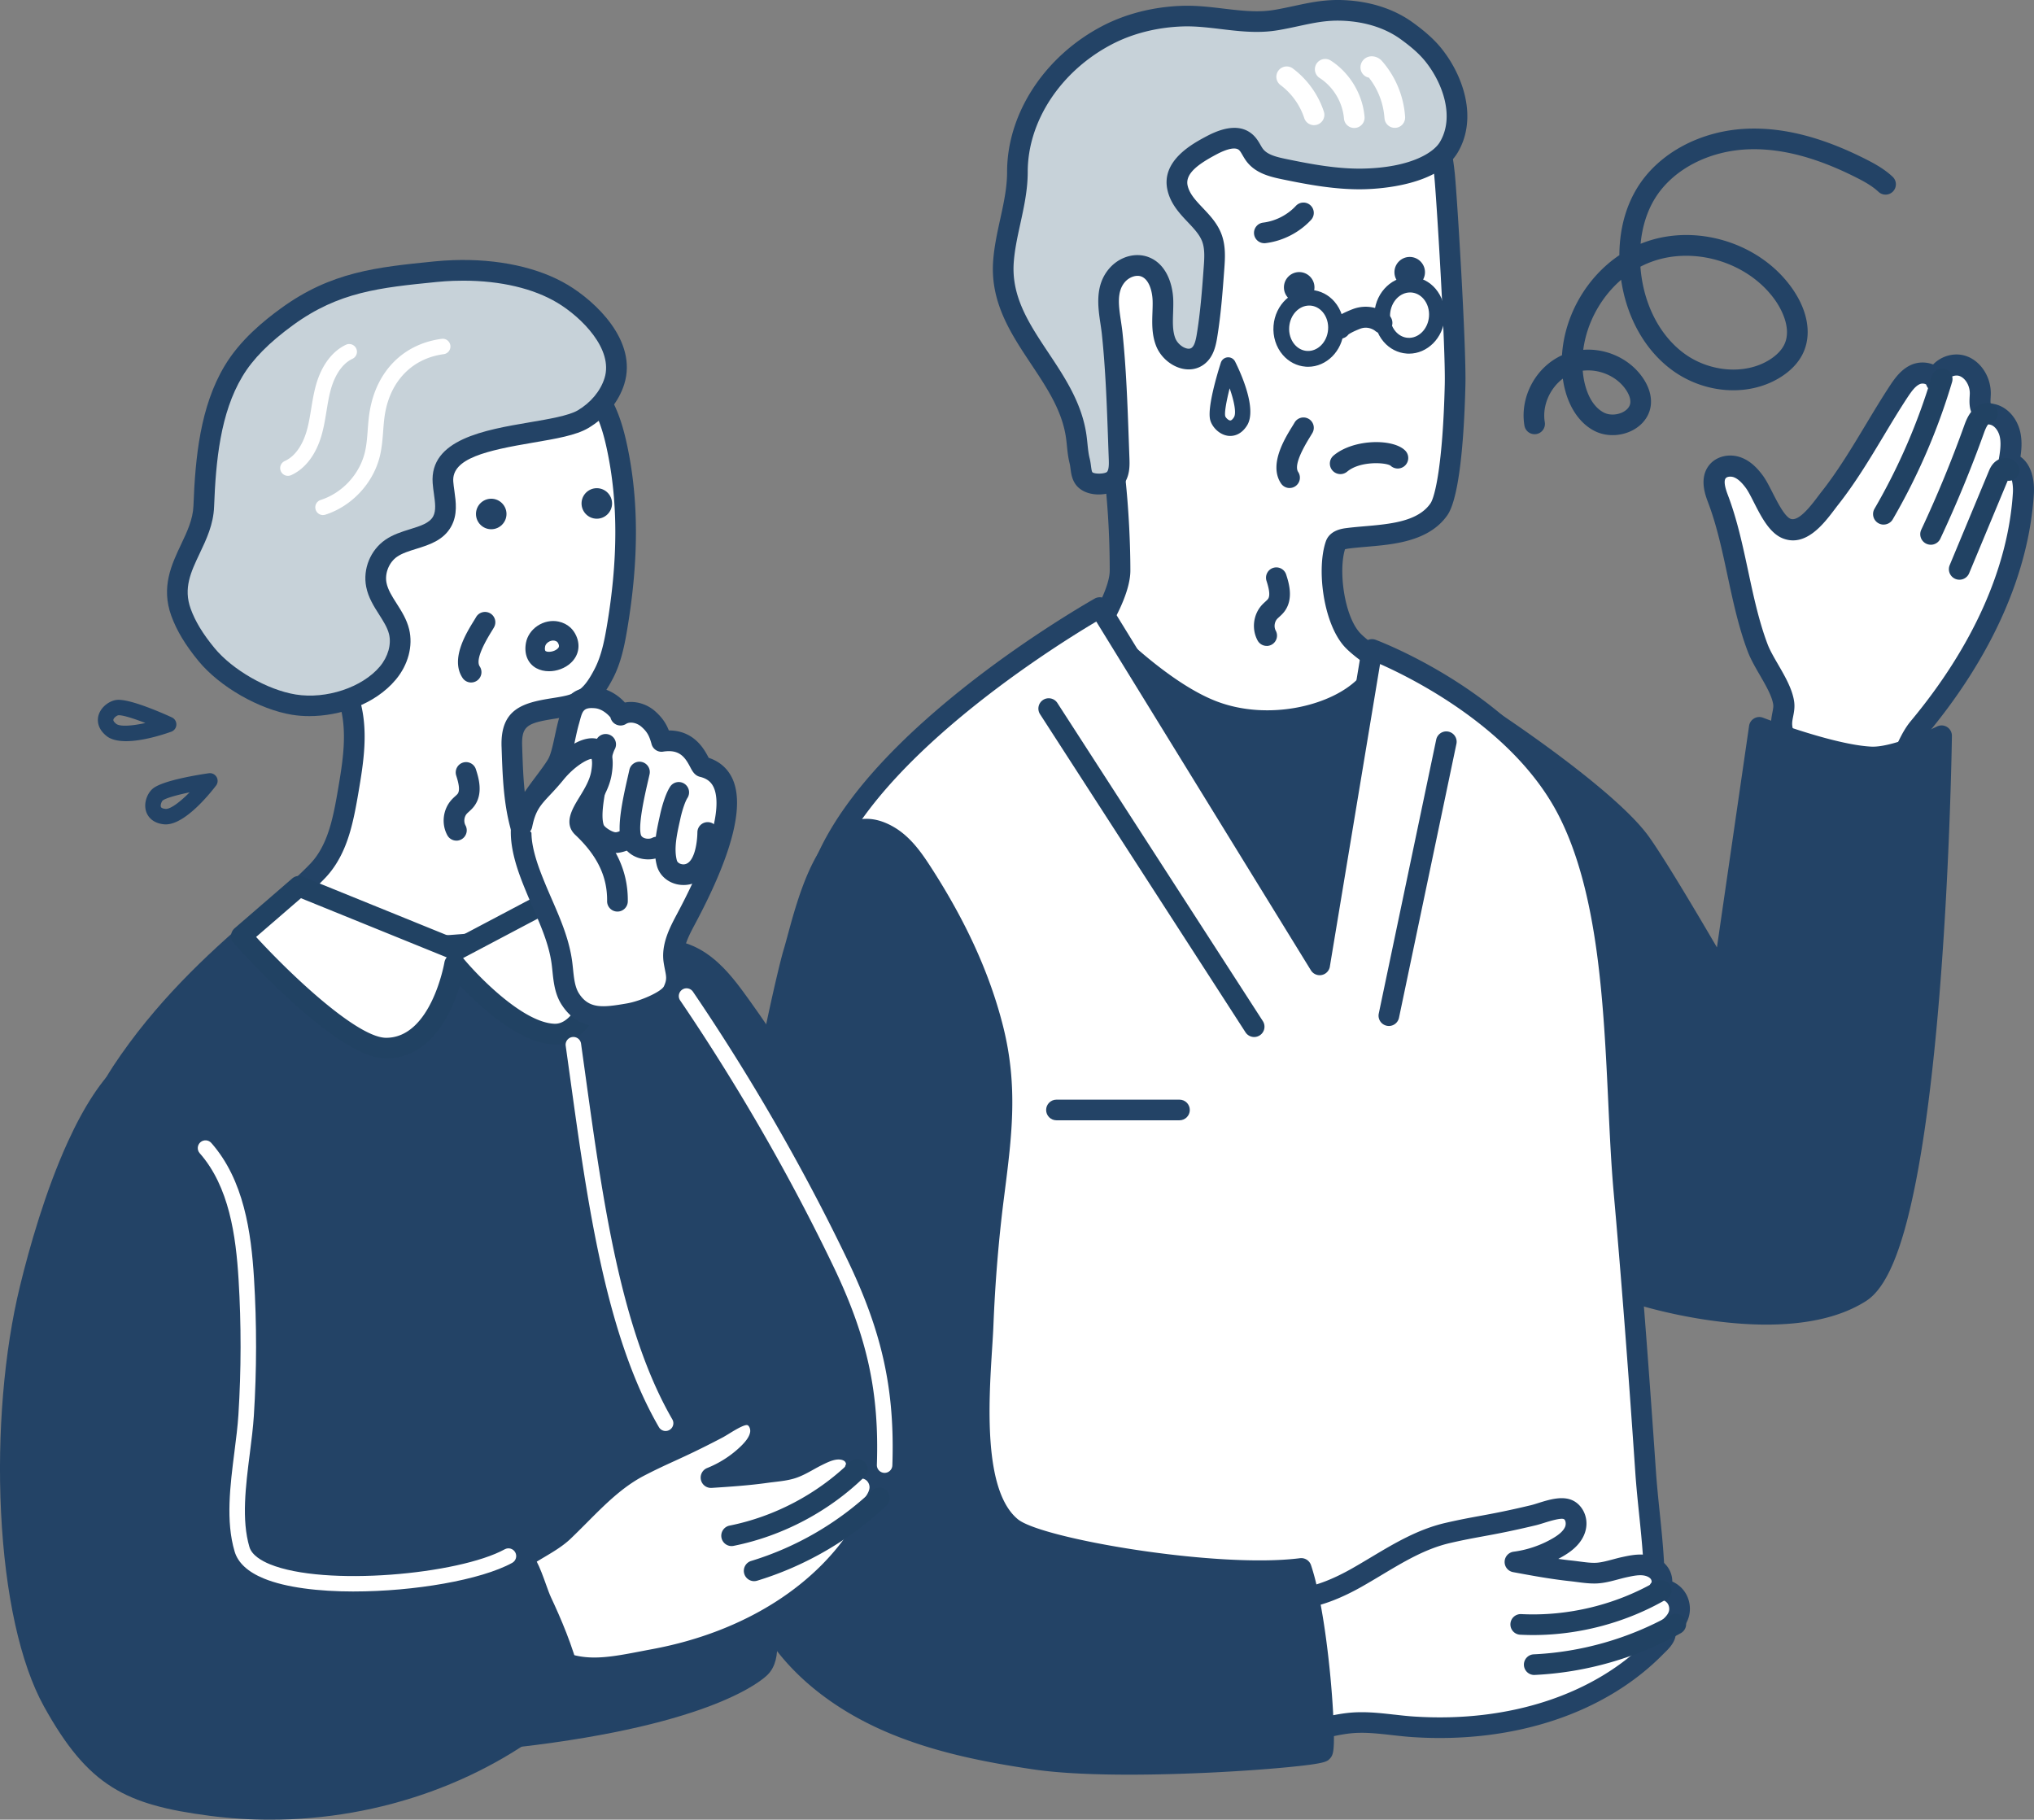 <svg id="design" xmlns="http://www.w3.org/2000/svg" viewBox="0 0 984.89 881.13"><rect x="0" y="0" width="984.89" height="881.13" fill="#808080" stroke="none"/><defs><style>.cls-1{fill:#fff}.cls-2{fill:#c7d2d9}.cls-3{fill:#234366}.cls-4{fill:#214263}</style></defs><path class="cls-1" d="M863.19 354.21c-1.64-5.84 1.17-9.32.46-13.93-1.3-8.41-9.44-18.31-12.54-26.47-8.68-22.86-10.55-49.4-19.24-72.26-1.64-4.31-3.15-9.58-.26-13.18 2.24-2.78 6.47-3.3 9.8-2.02 3.33 1.29 5.89 4.01 8.01 6.88 4.22 5.71 8.81 20.03 15.72 22.72 8.52 3.31 16.35-8.97 20.81-14.62 12.69-16.08 22.04-34.43 33.25-51.51 2.22-3.34 4.62-6.85 8.28-8.48 3.66-1.64 8.89-.42 10.07 3.41.46-5.71 7.46-9.39 12.87-7.5s8.62 7.94 8.43 13.66c-.1 3.02-.72 6.69 1.71 8.48 1.26.93 2.94.96 4.46 1.35 4.41 1.14 7.4 5.49 8.31 9.96.9 4.47.11 9.09-.68 13.58 5.97.86 7.44 8.76 7.06 14.78-2.66 42.01-23.67 81.04-50.61 113.38-7.84 9.42-9.74 26.34-20.63 30.8-11.54 4.73-28.32-3.2-35.74-11.84-4.05-4.71-7.88-11.18-9.56-17.19h.02z"/><path class="cls-3" d="M887.29 387.11c-7.18-2.7-14.06-7.33-18.4-12.38-4.87-5.66-8.83-12.82-10.61-19.14-1.26-4.48-.58-7.91-.04-10.66.3-1.54.54-2.76.37-3.87-.63-4.08-3.61-9.22-6.49-14.2-2.15-3.72-4.38-7.57-5.78-11.24-4.48-11.79-7.2-24.54-9.84-36.87-2.55-11.96-5.2-24.32-9.4-35.38-1.35-3.56-4.52-11.9.54-18.19 3.47-4.32 9.9-5.79 15.62-3.58 4.9 1.89 8.21 5.82 10.28 8.61 1.64 2.21 3.16 5.22 4.78 8.4 2.33 4.58 5.85 11.5 8.68 12.6 3.93 1.53 9.97-6.45 13.21-10.74.63-.83 1.21-1.61 1.75-2.29 7.95-10.07 14.74-21.37 21.32-32.31 3.74-6.22 7.6-12.64 11.68-18.87 2.25-3.39 5.33-8.03 10.45-10.32 3.28-1.47 7.3-1.52 10.63-.18.79-.84 1.71-1.61 2.73-2.27 4.04-2.63 9.03-3.3 13.34-1.8 7.14 2.49 12.12 10.34 11.85 18.65-.02.46-.04.94-.07 1.42-.04.81-.11 2.08-.03 2.79.25.05.54.11.77.15.57.1 1.13.21 1.68.35 5.91 1.53 10.64 6.98 12.03 13.9.8 3.97.53 7.85 0 11.47 4.55 3.17 7 9.76 6.47 18.21-2.43 38.33-20.33 78.56-51.78 116.32-2.61 3.13-4.55 7.47-6.61 12.07-3.67 8.21-7.47 16.69-16 20.19-2.9 1.19-6.17 1.78-9.65 1.78-4.25 0-8.83-.88-13.49-2.64v.02h.01zm57.07-204.33c-.47.31-1.59 1.16-1.69 2.38-.2 2.44-2.1 4.4-4.53 4.67a5.096 5.096 0 0 1-5.43-3.57c-.23-.36-1.84-.83-3.11-.26-2.24 1-4.02 3.5-6.1 6.63-3.96 6.03-7.77 12.37-11.45 18.5-6.74 11.21-13.7 22.8-22.05 33.37-.5.63-1.04 1.35-1.62 2.12-5.21 6.89-13.92 18.42-25.05 14.1-6.46-2.51-10.51-10.47-14.08-17.49-1.42-2.79-2.76-5.43-3.89-6.95-2.08-2.81-3.9-4.44-5.75-5.16-1.47-.57-3.34-.36-3.99.45-1.39 1.73.45 6.57 1.05 8.17 4.48 11.79 7.2 24.54 9.84 36.87 2.55 11.96 5.2 24.32 9.4 35.38 1.1 2.9 3.03 6.23 5.07 9.75 3.35 5.79 6.82 11.78 7.74 17.76.44 2.88-.03 5.28-.45 7.4-.43 2.2-.75 3.79-.15 5.93q.27.95 0 0c1.37 4.88 4.63 10.72 8.52 15.24 6.68 7.76 21.21 14.02 29.94 10.44 4.75-1.95 7.57-8.24 10.56-14.91 2.25-5.02 4.57-10.22 8.08-14.43 30.05-36.09 47.15-74.28 49.44-110.44.31-4.84-.93-9.15-2.69-9.4-1.37-.2-2.6-.94-3.41-2.06s-1.13-2.52-.89-3.88c.7-3.98 1.42-8.1.7-11.69-.61-3.01-2.49-5.49-4.58-6.03-.32-.08-.65-.14-.98-.2-1.43-.26-3.38-.62-5.23-1.98-4.31-3.17-4.02-8.43-3.84-11.56l.06-1.19c.13-3.84-2.08-7.65-5.02-8.68-.42-.15-.88-.22-1.35-.22-1.02 0-2.12.32-3.05.93h-.02z"/><path class="cls-4" d="M946.82 280.32a5.104 5.104 0 0 1-2.75-6.67l18.87-45.33c.55-1.33 1.48-3.55 3.64-5.11 1.71-1.23 3.97-1.7 6.02-1.27 1.92.41 3.51 1.53 4.48 3.17 1.43 2.43.62 5.56-1.81 6.99-.98.58-2.08.79-3.13.68l-18.65 44.79a5.102 5.102 0 0 1-6.67 2.75zm26.02-49.1zM934.92 263.78c1.92 0 3.76-1.09 4.62-2.94a595.704 595.704 0 0 0 21.15-51.26c1.51-4.22 2.44-4.43 2.45-4.43 2.77-.49 4.62-3.14 4.13-5.92a5.099 5.099 0 0 0-5.92-4.13c-6.74 1.2-9.21 8.09-10.27 11.03a584.037 584.037 0 0 1-20.78 50.37 5.1 5.1 0 0 0 4.62 7.27zM912.08 254.01c1.76 0 3.47-.91 4.42-2.54a306.218 306.218 0 0 0 28.72-66.48c.8-2.7-.73-5.54-3.44-6.35-2.7-.8-5.54.73-6.35 3.44a295.913 295.913 0 0 1-27.77 64.27 5.102 5.102 0 0 0 4.41 7.67h.01z"/><g><path class="cls-3" d="M719.18 344.73a4.986 4.986 0 0 1 5.66-.11c2.36 1.55 57.92 38.31 73.81 60.83 7.19 10.18 20.67 32.69 32.71 53.29l15.57-107.26a4.992 4.992 0 0 1 2.43-3.6c1.31-.77 2.91-.9 4.33-.35.34.13 34 13.09 52.4 14 8.93.46 26.01-6.89 31.84-9.75a5.002 5.002 0 0 1 7.21 4.55c0 .62-.86 62.51-6.12 126.42-3.1 37.64-7.09 68.64-11.88 92.14-6.39 31.37-13.87 48.86-23.53 55.06-13.49 8.64-31.12 11.45-48.31 11.45-30.67 0-59.95-8.92-61.84-9.51a4.977 4.977 0 0 1-3.35-3.51l-72.85-278.32c-.52-2 .24-4.12 1.92-5.33zM692.04 801.8c-15.61 3.61-34.91 7.03-58.68 9.77-7.57.87-16.14 1.35-25.36 1.47l-68.68-.5-17.41-506.19 138.62 11.78s53.89 106.99 61.63 130.21-.97 345.83-.97 345.83l-29.14 17.8v-10.16h-.01z"/><path class="cls-4" d="M539.28 817.55a5 5 0 0 1-4.96-4.83l-17.41-506.19c-.05-1.43.52-2.81 1.55-3.8a5 5 0 0 1 3.87-1.36l138.61 11.78c1.73.15 3.26 1.18 4.04 2.73 2.21 4.38 54.14 107.58 61.9 130.87 7.79 23.38.18 314.43-.71 347.54a5.02 5.02 0 0 1-2.39 4.13l-29.14 17.8a4.99 4.99 0 0 1-5.05.09 4.982 4.982 0 0 1-2.55-4.36v-3.92c-15.86 3.41-33.69 6.26-53.11 8.5-7.62.88-16.33 1.38-25.97 1.5l-68.68-.5v.02zm155.87-19.65c1.19.95 1.89 2.39 1.89 3.91v1.24l19.21-11.74c3.46-129.37 6.58-325.09 1.15-341.4-6.89-20.66-51.96-110.82-60.09-127.04L527.1 311.8l17.05 495.77 63.79.46c9.2-.11 17.56-.59 24.85-1.43 21.59-2.49 41.14-5.74 58.13-9.67a4.992 4.992 0 0 1 4.24.96z"/><path class="cls-1" d="M669.56 258.97c-6.01.72-12.01 1.01-17.12 1.69-2.28.31-4.99.94-5.74 3.12-4.13 12.05-.87 35.78 7.78 45.69 4.34 4.97 16.02 12.32 16.02 12.32l-8.35 9.25c-16.71 18.52-52.58 22.12-75.75 12.87-26.08-10.41-54.55-40.61-54.55-40.61s10.48-16.3 10.48-27.03c0-25.06-3.11-67.32-10.2-80.19-11.53-20.94-11.67-75.63-6.72-100.06 7.4-36.5 23.61-52.74 57.4-60.11 17.15-3.74 34.94-6.34 52.43-6.5 5.28-.05 10.58-.1 15.82.59a57.146 57.146 0 0 1 26.36 10.6c15.84 11.66 20.12 25.89 22.01 43.86 1.09 10.38 5.56 83.57 5.12 101.89-.92 38.28-4.64 55.63-7.79 60.21-5.87 8.53-16.56 11.15-27.21 12.42z"/><path class="cls-3" d="M584.56 348.56c-26.8-10.7-55.14-40.56-56.34-41.82a4.992 4.992 0 0 1-.57-6.13c2.69-4.2 9.69-16.75 9.69-24.33 0-37.3-4.97-69.41-9.58-77.78-12.79-23.23-11.96-80.2-7.24-103.47 7.73-38.13 24.9-56.08 61.24-64.01 19.73-4.3 37.21-6.47 53.45-6.62 5.37-.05 10.92-.1 16.51.63a62.058 62.058 0 0 1 28.68 11.53c17.13 12.61 21.99 28.05 24.02 47.36 1.07 10.19 5.61 83.53 5.15 102.53-.81 33.62-3.89 55.97-8.67 62.93-7.23 10.5-20.22 13.29-30.74 14.55-2.94.35-5.84.6-8.64.84-3 .26-5.84.5-8.4.84-1 .13-1.56.28-1.87.39-3.17 10.36-.4 31.7 7.01 40.18 3.16 3.62 11.84 9.44 14.92 11.38a4.99 4.99 0 0 1 2.29 3.55 4.99 4.99 0 0 1-1.24 4.03l-8.35 9.25c-11.99 13.29-32.37 19.38-51.85 19.38-10.58 0-20.9-1.8-29.47-5.22zm66.16-35.78c-10.09-11.56-13.24-37.48-8.74-50.6 1.86-5.38 7.84-6.19 9.81-6.45 2.8-.37 5.75-.63 8.88-.9 2.72-.23 5.53-.47 8.31-.81 8.95-1.07 18.76-3.13 23.68-10.29 2.13-3.09 5.98-18.69 6.91-57.5.44-18.12-4.06-91.36-5.1-101.25-1.8-17.15-5.77-29.89-20-40.35a52.12 52.12 0 0 0-24.05-9.67c-4.9-.64-10.1-.59-15.12-.55-15.54.14-32.36 2.23-51.41 6.39-32.17 7.02-46.69 22.25-53.57 56.22-5 24.65-4.21 77.76 6.2 96.66 7.88 14.31 10.82 58.26 10.82 82.6 0 9.05-5.89 20.55-9.2 26.3 7.53 7.5 29.82 28.59 50.12 36.7 25.88 10.33 57.75 2.19 70.18-11.57l4.46-4.94c-3.97-2.74-9.3-6.7-12.19-10zm.2-46.6z"/><path class="cls-2" d="M541.93 224.41c-.03 2.7-.41 5.41-2.14 7.4-2.58 2.96-10.06 3.29-13.39 1.2s-2.68-6.08-3.64-9.89-1.08-7.78-1.63-11.67c-4.43-31.75-37.69-51.22-35.26-84.71 1.07-14.68 6.76-28.68 6.75-43.49-.01-27.76 18.69-53.17 43.17-66.06 11.15-5.88 23.95-8.96 36.95-9.36 14.13-.44 28.38 3.89 42.39 2.29 1.08-.12 2.16-.28 3.27-.47 11.29-1.95 20.03-5.04 31.64-4.59 11.09.42 22.21 3.42 31.17 9.95 4.77 3.47 9.38 7.24 13.03 11.82 9.43 11.88 15.76 30.27 7.29 44.5-7.03 11.81-28.52 15.03-41.07 15.33-13.01.31-25.92-2.09-38.67-4.73-5.25-1.09-10.93-2.49-14.19-6.74-1.54-2.01-2.42-4.53-4.3-6.23-4.45-4.01-11.45-1.35-16.74 1.46-7.78 4.14-18.69 10.53-16.37 20.59 2.28 9.87 12.83 14.76 16.46 23.84 1.89 4.74 1.55 10.03 1.17 15.12-.81 10.97-1.62 21.96-3.42 32.82-.58 3.51-1.44 7.31-4.23 9.53-5.23 4.15-13.43-.55-15.79-6.8s-1.11-13.2-1.28-19.87c-.17-6.68-2.69-14.32-9-16.52-4.65-1.62-10.05.5-13.25 4.24-6.75 7.89-3.3 18.85-2.32 28.15 2.11 20.16 2.59 40.34 3.34 60.6.03.76.05 1.54.04 2.32l.02-.03z"/><path class="cls-3" d="M523.74 237.25c-4.39-2.76-4.99-7.28-5.38-10.28-.13-.94-.24-1.84-.44-2.62-.73-2.89-1.02-5.72-1.3-8.47-.13-1.3-.26-2.53-.43-3.74-1.84-13.19-9.15-24.17-16.88-35.8-9.77-14.69-19.87-29.87-18.41-49.97.5-6.94 1.97-13.66 3.4-20.17 1.72-7.88 3.35-15.33 3.35-22.96-.01-28.14 17.98-55.81 45.83-70.49 11.5-6.06 25.03-9.5 39.13-9.94 6.68-.21 13.31.58 19.72 1.34 7.76.92 15.09 1.8 22.26.98.99-.11 2-.26 2.98-.43 3.16-.55 6.17-1.2 9.08-1.82 7.57-1.63 14.71-3.17 23.59-2.84 13.08.5 24.81 4.27 33.93 10.9 4.27 3.1 9.71 7.36 14 12.76 5.55 6.99 9.57 15.3 11.33 23.42 2.14 9.88.87 19.13-3.66 26.74-9.36 15.72-37 17.57-45.25 17.77-13.61.32-27.13-2.21-39.8-4.83-6.35-1.31-12.91-3.06-17.15-8.59-.8-1.05-1.42-2.12-1.97-3.06-.59-1.02-1.15-1.99-1.71-2.49-1.67-1.51-5.6-.74-11.04 2.16-8.01 4.27-15.23 9.04-13.85 15.05.93 4.04 3.92 7.2 7.38 10.85 3.36 3.55 6.84 7.23 8.85 12.25 2.36 5.9 1.89 12.25 1.52 17.34-.8 10.9-1.64 22.18-3.47 33.27-.77 4.68-2.04 9.44-6.06 12.63-3.2 2.54-7.28 3.29-11.5 2.13-5.35-1.48-10.09-5.83-12.07-11.08-2.05-5.42-1.86-10.85-1.68-16.1.06-1.89.13-3.67.08-5.41-.12-4.64-1.67-10.54-5.64-11.92-2.39-.83-5.75.36-7.81 2.77-4.01 4.69-2.98 11.56-1.9 18.83.27 1.82.55 3.71.75 5.55 1.82 17.37 2.44 34.99 3.05 52.03.11 2.97.21 5.93.32 8.9.03.84.06 1.7.05 2.56-.03 2.94-.41 7.23-3.37 10.64-2.28 2.62-6.9 4.32-11.58 4.32-2.91 0-5.84-.66-8.24-2.17h-.01zm32.01-112.89c8.79 3.05 12.15 12.91 12.36 21.11.05 2.04-.02 4.06-.08 6.01-.15 4.46-.3 8.68 1.04 12.23.85 2.25 3.11 4.34 5.38 4.97 1.65.46 2.38-.13 2.62-.32 1.36-1.08 1.96-3.73 2.41-6.42 1.76-10.65 2.58-21.69 3.36-32.37.33-4.49.67-9.13-.83-12.89-1.3-3.25-3.99-6.09-6.83-9.09-3.9-4.12-8.32-8.78-9.86-15.48-3.3-14.31 12.25-22.59 18.89-26.12 9.71-5.17 17.26-5.43 22.43-.77 1.73 1.56 2.81 3.42 3.67 4.91.43.75.84 1.46 1.25 1.99 2.15 2.81 6.54 3.91 11.24 4.88 12.11 2.51 24.98 4.92 37.54 4.63 21.87-.52 33.54-7.27 36.89-12.89 7.08-11.9 1.63-28.07-6.91-38.83-3.52-4.43-8.06-7.99-12.05-10.89-7.51-5.46-17.33-8.57-28.42-8.99-7.62-.29-13.87 1.06-21.1 2.62-3.01.65-6.12 1.32-9.49 1.9-1.17.2-2.37.37-3.55.51-8.33.95-16.59-.03-24.57-.99-6.32-.75-12.29-1.46-18.22-1.28-12.59.39-24.61 3.43-34.78 8.79-24.61 12.97-40.51 37.16-40.5 61.64 0 8.71-1.82 17.04-3.58 25.1-1.41 6.45-2.74 12.54-3.19 18.76-1.21 16.68 7.52 29.81 16.76 43.7 8.02 12.05 16.3 24.51 18.46 39.96.19 1.39.34 2.77.47 4.1.26 2.5.5 4.85 1.05 7.04.34 1.34.51 2.62.66 3.75.23 1.73.41 2.89.79 3.13 1.4.88 5.9.69 6.95-.25.6-.68.89-2.05.91-4.17 0-.7-.01-1.4-.04-2.09-.11-2.98-.22-5.95-.32-8.92-.6-16.87-1.21-34.31-3-51.34-.17-1.62-.42-3.32-.69-5.12-1.24-8.31-2.78-18.64 4.19-26.8 3.59-4.2 8.68-6.55 13.69-6.55 1.7 0 3.39.27 5 .83zM645.13 227.75a5.092 5.092 0 0 1 .62-7.18c9.61-8.09 28.88-8.32 34.69-2.37a5.1 5.1 0 0 1-.08 7.21 5.09 5.09 0 0 1-7.08.04c-2.51-1.6-14.79-2.27-20.96 2.92-.96.8-2.12 1.2-3.28 1.2-1.45 0-2.89-.62-3.9-1.81zm28.02-2.45z"/><path class="cls-1" d="M532.52 294.18s-125.87 70.4-138.59 141.97c-14.51 81.62-3.35 172.19 2.21 254.21 2.04 30.07-4.56 98.44 19.01 120.45 32.77 30.6 124.25 20.2 164.83 18.76 60.83-2.16 121.52-8.24 181.56-18.19 30.21-5.01 37.87-8.35 39.33-36.51 1.05-20.24-2.66-41.92-4.05-62.15-3.1-45.39-6.48-90.77-10.52-136.1-4.91-55.15-1.18-133.76-27.31-184.4-27.04-52.39-94.65-77.75-94.65-77.75L638.99 467.2 532.51 294.18z"/><path class="cls-3" d="M411.74 814.47c-19.87-18.55-20-65.09-20.09-99.07-.03-9.72-.05-18.12-.49-24.69-.92-13.5-2.01-27.55-3.07-41.14-5.56-71.53-11.31-145.49.92-214.27 5.5-30.91 31.02-64.84 75.86-100.85 33-26.5 64.9-44.43 65.21-44.61a5.002 5.002 0 0 1 6.7 1.74l99.48 161.64 23.16-139.55a5.02 5.02 0 0 1 2.43-3.51c1.3-.75 2.86-.88 4.26-.35 2.83 1.06 69.73 26.64 97.34 80.13 20.41 39.55 23.01 94.91 25.3 143.75.71 15.15 1.38 29.47 2.54 42.5 3.59 40.33 6.94 83.61 10.53 136.2.44 6.41 1.1 12.85 1.8 19.67 1.47 14.23 2.98 28.95 2.25 43.08-1.64 31.62-11.98 35.96-43.51 41.19-60.06 9.95-121.36 16.1-182.2 18.26-5.59.2-12.34.58-19.48.98-15.57.88-33.74 1.9-52.19 1.9-37.79 0-76.74-4.3-96.75-22.98v-.02zm232.2-346.44c-.34 2.06-1.92 3.69-3.97 4.09s-4.13-.51-5.22-2.29L530.83 300.97c-21.66 12.85-121.08 74.85-131.97 136.07-12.01 67.53-6.31 140.85-.79 211.75 1.06 13.62 2.15 27.69 3.07 41.24.47 6.9.49 15.44.52 25.34.09 32.16.21 76.19 16.91 91.79 26.65 24.89 98.58 20.83 141.55 18.41 7.2-.41 13.99-.79 19.69-.99a1419.9 1419.9 0 0 0 180.92-18.13c29.54-4.9 33.87-7.22 35.15-31.84.69-13.36-.78-27.68-2.21-41.53-.68-6.6-1.38-13.43-1.83-20.02-3.58-52.52-6.92-95.73-10.51-135.99-1.18-13.24-1.86-27.66-2.57-42.92-2.25-47.82-4.79-102.02-24.2-139.63-21.34-41.34-69.77-65.65-86.31-72.98l-24.32 146.5h.01zM675.21 131.81c0-4.07 3.32-7.39 7.39-7.39s7.39 3.32 7.39 7.39-3.32 7.39-7.39 7.39-7.39-3.31-7.39-7.39zM621.7 139.14c0-4.07 3.32-7.39 7.39-7.39s7.39 3.32 7.39 7.39-3.32 7.39-7.39 7.39-7.39-3.32-7.39-7.39z"/><path class="cls-4" d="M637.31 793.74a2.39 2.39 0 1 0 4.78 0 2.39 2.39 0 0 0-4.78 0z"/><path class="cls-4" d="M632.31 793.74c0-4.07 3.31-7.39 7.39-7.39s7.39 3.32 7.39 7.39-3.32 7.39-7.39 7.39-7.39-3.32-7.39-7.39zm4.78 0c0 1.44 1.17 2.61 2.61 2.61s2.61-1.17 2.61-2.61-1.17-2.61-2.61-2.61-2.61 1.17-2.61 2.61z"/><ellipse class="cls-1" cx="633.71" cy="158.99" rx="14.82" ry="13.24" transform="rotate(-84.5 633.712 158.995)"/><path class="cls-3" d="M632.24 177.55c-4.27-.31-8.22-2.34-11.12-5.71-3.24-3.77-4.87-8.91-4.46-14.12.79-10.23 9.07-17.99 18.43-17.31 4.27.31 8.22 2.34 11.12 5.71 3.24 3.77 4.87 8.91 4.46 14.12-.76 9.81-8.39 17.36-17.28 17.36-.38 0-.76 0-1.15-.04zm-7.99-19.26c-.25 3.2.72 6.32 2.65 8.56 1.57 1.82 3.66 2.92 5.9 3.08 5.21.37 9.81-4.25 10.28-10.31.25-3.2-.72-6.32-2.65-8.56-1.57-1.82-3.66-2.92-5.9-3.08-.2 0-.4-.02-.6-.02-4.95 0-9.23 4.5-9.68 10.33z"/><ellipse class="cls-1" cx="682.57" cy="152.65" rx="14.82" ry="13.24" transform="rotate(-84.5 682.576 152.647)"/><path class="cls-3" d="M681.1 171.2c-4.27-.31-8.22-2.34-11.12-5.71-3.24-3.77-4.87-8.91-4.46-14.12.79-10.23 9.05-18 18.43-17.31 4.27.31 8.22 2.34 11.12 5.71 3.24 3.77 4.87 8.91 4.46 14.12-.76 9.81-8.39 17.36-17.28 17.36-.38 0-.76 0-1.15-.04zm-7.99-19.26c-.25 3.2.72 6.32 2.65 8.56 1.57 1.82 3.66 2.92 5.9 3.08 5.19.38 9.81-4.24 10.28-10.31.25-3.2-.72-6.32-2.65-8.56-1.57-1.82-3.66-2.92-5.9-3.08-.2 0-.4-.02-.6-.02-4.95 0-9.23 4.5-9.68 10.33z"/><path class="cls-3" d="M647.1 163.71a5.077 5.077 0 0 1-3.02-6.52c.67-1.84 2.46-4.15 10.64-7.39 7.93-3.14 14.88.23 17.75 2.71 2.12 1.84 2.35 5.05.51 7.16a5.07 5.07 0 0 1-7.16.51c-.03-.03-3.17-2.6-7.35-.94-3.7 1.47-5.13 2.42-5.54 2.73a5.082 5.082 0 0 1-5.82 1.73h-.01zm6.51-2.98zm0 0zm0 0zm0 0zM624.43 236.3c.95 0 1.92-.27 2.77-.84a4.997 4.997 0 0 0 1.39-6.93c-1.64-2.46.28-8.15 5.71-16.93.51-.83.93-1.51 1.22-2.02a4.99 4.99 0 0 0-1.92-6.8 4.99 4.99 0 0 0-6.8 1.92c-.23.41-.58.97-.99 1.64-3.75 6.07-11.56 18.69-5.53 27.74a4.981 4.981 0 0 0 4.16 2.23h-.01z"/><path class="cls-1" d="M670.38 57.24a35.61 35.61 0 0 0-7.53-19.64 5.012 5.012 0 0 1-4.07-4.54 5.352 5.352 0 0 1 3.25-5.36c2.63-1.11 5.54.05 7.06 1.76 6.63 7.51 10.63 17.14 11.28 27.13a4.995 4.995 0 0 1-4.67 5.31h-.33c-2.61 0-4.81-2.03-4.98-4.68h-.01v.02zm-1.63-24.92zM655.74 61.97c.14 0 .28 0 .42-.02 2.75-.23 4.8-2.64 4.57-5.39-.9-10.88-7.16-21.31-16.34-27.22a4.996 4.996 0 0 0-6.91 1.5 5.005 5.005 0 0 0 1.5 6.91c6.62 4.26 11.14 11.78 11.78 19.63.21 2.61 2.4 4.59 4.98 4.59zM636.28 60.6a5.004 5.004 0 0 0 4.75-6.56c-2.71-8.26-8.04-15.67-15.01-20.87a4.999 4.999 0 0 0-7 1.02 4.999 4.999 0 0 0 1.02 7c5.33 3.98 9.41 9.65 11.49 15.98a4.996 4.996 0 0 0 4.75 3.44z"/><path class="cls-3" d="M613.35 312.78c.81 0 1.63-.2 2.4-.62a5.002 5.002 0 0 0 1.98-6.79c-.94-1.71-.65-4.18.65-5.63.27-.31.66-.66 1.07-1.03.78-.71 1.67-1.52 2.49-2.61 4.62-6.13 2.07-14.07.84-17.89a5.005 5.005 0 0 0-6.29-3.23 5.005 5.005 0 0 0-3.23 6.29c1.02 3.17 2.02 7.04.7 8.8-.26.34-.74.78-1.24 1.24-.54.5-1.16 1.06-1.77 1.73-4.16 4.62-4.97 11.66-1.99 17.12.91 1.66 2.62 2.6 4.39 2.6v.02z"/><path class="cls-1" d="M598.69 793.86c1.35-9.24 4.98-17.65 12.17-20.88 3.79-1.7 13.38 1.36 18.22.98 9.25-.71 19.56-5.35 27.52-9.83 14.34-8.07 28.06-18.05 44.42-21.84 14.87-3.44 20.02-3.47 41.35-8.56 4.76-1.14 13.01-4.87 17.29-2.53 3.45 1.88 4.28 6.66 2.71 10.21-1.57 3.54-4.9 6.03-8.31 7.99a55.96 55.96 0 0 1-20.52 6.93c9.01 1.68 18.03 3.34 27.15 4.32 3.89.42 8.27 1.24 12.15 1.1 4.49-.17 9.42-1.98 13.82-2.91 2.88-.61 5.81-1.23 8.75-1.04 2.94.2 5.95 1.31 7.79 3.61 1.84 2.3 2.17 5.91.25 8.14 3.05-.13 6.12 1.33 7.95 3.77s2.37 5.8 1.39 8.68c-1.13 3.34-3.99 5.75-6.76 7.94 1.48 2.41-2.52 5.76-4.01 7.29-29.46 30.18-74.85 41.69-117.43 38.96-10.57-.68-21.19-3-31.81-1.75-21.23 2.49-41.6 15.96-52.04-13.29-2.29-6.42-3.5-17.34-2.05-27.29z"/><path class="cls-3" d="M596.03 822.82c-2.81-7.87-3.73-19.8-2.29-29.69 1.83-12.57 7.04-21.12 15.07-24.72 3.57-1.6 8.33-.88 13.37-.11 2.39.36 5.09.77 6.51.67 8.71-.67 18.65-5.38 25.46-9.2 3.2-1.8 6.45-3.75 9.6-5.63 11.18-6.69 22.73-13.62 36.15-16.72 6.63-1.53 11.35-2.4 16.35-3.32 6.45-1.18 13.11-2.4 24.97-5.23.96-.23 2.21-.62 3.54-1.04 5.42-1.7 12.17-3.82 17.3-1.02 4.85 2.64 8 9.58 4.89 16.62-2.3 5.21-7.03 8.37-10.39 10.3-.66.38-1.34.75-2.02 1.11 2.22.31 4.45.6 6.69.83 1.11.12 2.26.27 3.42.42 2.76.36 5.62.75 8.01.65 2.48-.09 5.45-.89 8.32-1.65 1.52-.41 3.1-.83 4.65-1.16 3.03-.65 6.47-1.38 10.12-1.14 4.68.31 8.82 2.31 11.36 5.48 1.76 2.2 2.65 4.9 2.64 7.54 2.22 1 4.19 2.53 5.66 4.49 2.81 3.75 3.63 8.84 2.13 13.28-1.21 3.58-3.59 6.2-6.2 8.46-.5 3.57-3.58 6.57-5.17 8.11-.21.2-.4.39-.56.55-28.16 28.85-72.38 43.6-121.32 40.46-3.44-.22-6.89-.61-10.22-.98-7.19-.81-13.98-1.58-20.69-.79-4.32.51-8.75 1.53-13.04 2.52-5.83 1.35-11.94 2.76-17.83 2.76-10.49 0-20.27-4.5-26.47-21.87v.02h-.01zm79.14 7.43c3.36.38 6.54.74 9.74.94 46.03 2.95 87.41-10.7 113.53-37.46.21-.21.46-.46.74-.73.47-.45 1.42-1.38 1.95-2.07a5.01 5.01 0 0 1 1.8-4.92c2.32-1.83 4.45-3.64 5.12-5.61.45-1.32.18-2.97-.65-4.08-.84-1.12-2.33-1.82-3.74-1.77-1.99.08-3.84-1.02-4.71-2.81s-.6-3.92.7-5.44c.16-.19.15-1.13-.36-1.77-.78-.97-2.35-1.62-4.21-1.75-2.26-.15-4.74.38-7.37.94-1.3.28-2.69.65-4.16 1.04-3.4.91-6.92 1.84-10.51 1.98-3.23.12-6.52-.31-9.69-.73-1.08-.14-2.15-.28-3.18-.39-9.46-1.01-19.06-2.8-27.53-4.37a4.99 4.99 0 0 1-4.08-5.05c.06-2.46 1.91-4.5 4.34-4.83 6.54-.86 13-3.04 18.68-6.31 3.4-1.95 5.38-3.75 6.23-5.67.61-1.37.33-3.32-.54-3.79-1.43-.76-7.31 1.09-9.52 1.78-1.5.47-2.91.91-4.21 1.22-12.11 2.89-19.22 4.19-25.49 5.34-4.88.9-9.49 1.74-15.9 3.22-11.88 2.75-22.27 8.97-33.27 15.56-3.2 1.92-6.52 3.9-9.83 5.77-7.68 4.32-19.05 9.65-29.59 10.46-2.56.2-5.58-.26-8.78-.75-2.48-.38-6.63-1.01-7.77-.65-6.32 2.83-8.52 11.89-9.27 17.03-1.41 9.67-.05 19.68 1.81 24.89 6.69 18.73 16.45 16.46 32.63 12.72 4.55-1.05 9.25-2.14 14.12-2.71 2.4-.28 4.78-.4 7.14-.4 5.38 0 10.67.6 15.83 1.18z"/><path class="cls-4" d="M742.31 791.72c22.47 0 45.18-6.05 64.58-17.3a5.001 5.001 0 0 0 1.82-6.83 5.001 5.001 0 0 0-6.83-1.82c-19.54 11.33-42.72 16.94-65.27 15.81-2.76-.13-5.11 1.98-5.24 4.74a4.985 4.985 0 0 0 4.74 5.24c2.07.1 4.14.16 6.22.16h-.02zM742.85 811.04h.24c24.72-1.17 49.2-8.17 70.8-20.25a4.993 4.993 0 0 0 1.92-6.8c-1.35-2.41-4.4-3.27-6.8-1.92-20.25 11.33-43.21 17.9-66.39 18.99a4.999 4.999 0 0 0 .23 9.99z"/><path class="cls-3" d="M379.45 459.88c.56-1.86 1.18-4.17 1.91-6.85 4.86-17.94 13-47.96 30.39-55 6.7-2.71 13.87-1.84 21.33 2.6 7.82 4.65 13.13 12.24 17.49 18.98 17.23 26.63 28.71 51.89 35.11 77.22 7.33 29.02 4.29 52.96.77 80.69l-.41 3.21c-2.5 19.74-4.18 40.29-5.01 61.07-.13 3.3-.38 7.25-.65 11.42-1.62 25.67-4.35 68.64 12.51 82.45 11.4 9.35 96.43 23.96 136.55 18.84 2.37-.3 4.61 1.11 5.37 3.37 5.42 16.17 8.39 43.35 9.41 54.29.84 8.99 1.41 17.74 1.61 24.64.32 11.22-.33 13.11-1.9 14.76-1.34 1.42-2.23 2.36-19.9 4.09-10.79 1.06-24.28 2-37.98 2.66-10.14.48-24.39 1-39.27 1-16.36 0-33.48-.62-46.67-2.59-22.19-3.31-48.11-8.1-72.06-18.59-25.66-11.23-45.75-27.73-58.11-47.7-8.78-14.2-13.66-29.93-17.61-44.82-21.15-79.55 21.79-267.98 27.1-285.73h.02zM612.21 117.77c.2 0 .41-.01.61-.04 8.3-1.01 16.31-5.11 22-11.24a4.998 4.998 0 0 0-.27-7.07 4.998 4.998 0 0 0-7.07.27c-4.1 4.42-9.89 7.38-15.88 8.11a5.01 5.01 0 0 0-4.36 5.57 4.997 4.997 0 0 0 4.96 4.39h.01zM672.52 496.8c2.32 0 4.39-1.62 4.89-3.98l27.81-132.63c.57-2.7-1.17-5.35-3.87-5.92s-5.35 1.17-5.92 3.87l-27.81 132.63c-.57 2.7 1.17 5.35 3.87 5.92.35.07.69.11 1.03.11z"/><path class="cls-4" d="M607.28 502.14c.93 0 1.87-.26 2.71-.8a4.996 4.996 0 0 0 1.49-6.91L512 340.4a5.005 5.005 0 0 0-6.91-1.49 4.996 4.996 0 0 0-1.49 6.91l99.48 154.03a5.002 5.002 0 0 0 4.21 2.29h-.01z"/><path class="cls-3" d="M511.55 542.47h59.57c2.76 0 5-2.24 5-5s-2.24-5-5-5h-59.57c-2.76 0-5 2.24-5 5s2.24 5 5 5z"/></g><path class="cls-3" d="M594.34 210.98c-4.29-.72-7.63-4.54-8.39-7.83-1.4-6.07 3.62-22.6 5.19-27.52a3.752 3.752 0 0 1 3.28-2.6c1.53-.12 2.96.7 3.64 2.06 2.62 5.23 10.77 22.93 5.79 30.91-2.68 4.29-6.04 5.09-8.17 5.09-.54 0-1-.05-1.35-.11zm-1.08-9.51c.14.6 1.31 1.95 2.33 2.12.7.11 1.42-.78 1.91-1.56 1.24-1.99.11-7.75-2.09-14.01-1.55 6.14-2.56 11.65-2.14 13.46zM772.2 208.73c-8.09-4.09-13.7-13.23-15.41-25.07-.02-.11-.03-.21-.04-.32-6.36 4.78-10.06 13.2-8.74 21.09.45 2.72-1.38 5.3-4.11 5.75a4.99 4.99 0 0 1-5.75-4.11c-2.31-13.86 5.46-28.26 18.19-34.06.59-9.52 3.51-19.07 8.55-27.74 4.91-8.43 11.53-15.52 19.23-20.71.04-9.71 1.92-21.69 8.73-32.73 10.41-16.88 31.03-27.81 53.81-28.53 17.88-.57 36.97 4.53 58.35 15.59 4.94 2.55 8.57 5.01 11.44 7.72 2.01 1.9 2.09 5.06.19 7.07s-5.06 2.09-7.07.19c-2.14-2.02-5.13-4.02-9.16-6.1-19.83-10.25-37.31-14.99-53.44-14.48-19.46.62-36.94 9.73-45.61 23.78-3.82 6.19-6.19 13.75-6.96 21.98.24-.1.49-.2.73-.29 12.38-4.86 26.66-5.26 40.19-1.13 13.54 4.13 25.16 12.43 32.72 23.38 7.39 10.69 9.24 21.95 5.08 30.88-2.14 4.59-5.86 8.57-11.05 11.81-15.62 9.75-37.6 8-53.46-4.26-12.57-9.71-21.03-25.18-23.64-42.96-9.9 8.55-16.66 20.96-18.34 33.91 11.03-.83 22.38 4.19 28.79 13.48 2.93 4.24 4.3 8.67 3.97 12.82-.4 5.11-3.45 9.62-8.35 12.38-3.12 1.75-6.69 2.63-10.21 2.63-3.03 0-6.02-.66-8.63-1.98zm-5.82-29.23c.08.92.18 1.84.31 2.75.58 4.05 2.73 13.88 10.03 17.58 2.67 1.35 6.55 1.17 9.43-.45 1.14-.64 3.09-2.07 3.28-4.44.18-2.32-1.11-4.74-2.23-6.36-4.03-5.84-11.17-9.23-18.24-9.23-.86 0-1.72.05-2.57.15h-.01zm32.4-52.4c-1.53.6-3.02 1.28-4.47 2.04.02.23.04.46.05.68 1.44 17.02 8.86 31.87 20.35 40.74 12.42 9.6 30.11 11.15 42.05 3.69 3.48-2.17 6-4.78 7.29-7.55 3.83-8.22-2.28-18.13-4.24-20.97-9.54-13.81-26.55-21.88-43.34-21.88-6.05 0-12.07 1.05-17.7 3.26h.01z"/><g><path class="cls-3" d="M270.07 488.09c7.61-18.81 24.42-30.8 46.12-32.92 24.07-2.35 36.76 15.36 46.97 29.59 23.1 32.21 42.92 67.02 58.9 103.46 1.12 2.55 2.28 5.16 3.46 7.82 14.03 31.52 31.49 70.76 20.21 105.49-8.02 24.7-29.11 42.2-51.29 42.55h-.71c-15.61 0-31.59-8.17-43.96-22.49-6.69-7.75-11.05-16.41-15.27-24.78-2.49-4.95-5.07-10.07-8.06-14.81-2.25-3.58-4.62-7.17-6.9-10.66-5.76-8.78-11.72-17.85-16.74-27.72-14.5-28.5-25.58-58.66-32.93-89.62-4.84-20.4-8.6-44.19.19-65.9z"/><path class="cls-1" d="M158.56 415.62c5.95-9.46 8.13-21.25 10.04-32.47 2.49-14.63 4.94-29.93.47-44.08-5.96-18.91-22.52-31.09-29.57-49.02-7.24-18.41-11.87-38.15-10.77-57.9 1.1-19.76 8.29-39.57 22.16-53.68 15.23-15.5 42.13-24.57 63.62-24.38 20.33.18 44.93 12.61 61.13 24.39 4.42 3.21 8.66 6.77 12.03 11.07 6.01 7.65 8.99 17.22 11.04 26.73 6.23 28.88 4.96 58.96 0 88.08-1.27 7.46-2.81 14.98-6.27 21.71-7.08 13.75-12.36 15.07-24.71 17.02-14.48 2.29-20.33 5.03-19.88 18.34.69 20.51 1.23 41.06 13.33 58.48 2.46 3.55 5.4 6.74 8.51 9.71 2.39 2.28 8.9 7.87 8.9 7.87s-15.43 11.15-21.95 13.25c-36.02 11.59-61.93 12-95.24 4.97-6.19-1.31-12.44-3.28-17.8-6.63-6.35-3.96-9.94-8.28-9.94-8.28s15.55-14.15 20.4-19.35c1.69-1.81 3.17-3.77 4.47-5.83h.03z"/><path class="cls-3" d="M160.4 460.6c-7.89-1.67-14.24-4.05-19.42-7.28-6.96-4.34-10.97-9.13-11.14-9.33a4.992 4.992 0 0 1 .48-6.89c.15-.14 15.45-14.07 20.11-19.06 1.42-1.52 2.73-3.22 3.89-5.08 5.24-8.33 7.33-18.8 9.34-30.64 2.27-13.32 4.83-28.43.63-41.74-2.91-9.22-8.62-16.78-14.67-24.78-5.52-7.31-11.23-14.86-14.79-23.91-8.4-21.36-12.13-41.55-11.11-60.01 1.25-22.49 9.62-42.7 23.58-56.91 15.03-15.3 42.27-25.88 66.49-25.88h.74c21.77.2 47.35 13.22 64.03 25.35 5.69 4.14 9.83 7.96 13.02 12.02 7.07 9 10.13 20.1 12 28.76 5.78 26.76 5.79 56.19.05 89.98-1.23 7.25-2.87 15.61-6.76 23.16-8.14 15.8-15.33 17.61-28.38 19.67-13.19 2.08-15.99 3.45-15.66 13.23l.03.76c.67 20.08 1.31 39.04 12.42 55.03 2 2.88 4.58 5.81 7.86 8.95 2.27 2.17 8.64 7.63 8.7 7.69 1.16 1 1.81 2.47 1.74 4s-.83 2.95-2.07 3.85c-1.65 1.19-16.28 11.68-23.34 13.96-20.63 6.64-38.28 9.87-56.61 9.87-12.95 0-26.25-1.61-41.19-4.76h.03zm105.86-27.38c-3.78-3.61-6.78-7.04-9.17-10.48-12.79-18.41-13.51-39.76-14.2-60.41l-.03-.76c-.61-18.1 10.07-21.23 24.1-23.44 11.11-1.75 14.85-2.34 21.04-14.37 3.23-6.28 4.68-13.75 5.79-20.26 5.53-32.51 5.54-60.7.03-86.19-1.64-7.61-4.28-17.3-10.09-24.7-2.61-3.32-6.11-6.53-11.04-10.11-14.72-10.7-38.81-23.26-58.24-23.44h-.64c-21.41 0-46.28 9.57-59.37 22.89-12.26 12.48-19.62 30.4-20.73 50.46-.94 17.02 2.57 35.79 10.43 55.8 3.06 7.77 8.11 14.46 13.46 21.54 6.29 8.33 12.8 16.94 16.23 27.8 4.93 15.62 2.14 31.98-.31 46.43-2.2 12.91-4.52 24.41-10.74 34.29-1.5 2.39-3.2 4.6-5.05 6.58-3.44 3.68-11.81 11.47-16.79 16.06 1.39 1.2 3.18 2.58 5.32 3.91 4.17 2.6 9.46 4.55 16.19 5.97 34.18 7.21 59.3 5.9 92.67-4.84 3.11-1 9.78-5.16 15.36-8.92-1.61-1.41-3.24-2.87-4.23-3.82h.01z"/><path class="cls-3" d="M54.66 516.47c20.42-30.93 45.37-54.11 67.08-72.71.45-.39.92-.84 1.41-1.32 2.3-2.21 5.45-5.24 9.61-5.4 3.77-.14 7.41 1.86 10.51 3.75l.87.53c.76.47 1.49.92 2.06 1.22 13.07 7.07 28.94 10.7 47.15 10.77 15.93.07 32.96-.34 49.91-3.75 11.18-2.25 20.74-7.38 26.25-14.08l.25-.3c.9-1.11 2.13-2.64 4.19-3.59 4.11-1.89 8.26.53 24.69 14.36 1.3 1.1 2.37 2 3.05 2.54 44.84 35.93 89.43 82.65 80.19 156.7-1.9 15.2-3.34 31.3-4.29 47.84-.76 13.23-2.52 26.26-4.22 38.87-3.63 26.95-7.07 52.4-1.46 79.49.3 1.45.72 3.19 1.16 5.04 2.69 11.23 6.37 26.61-1.27 34.41-2.4 2.45-26.16 24.22-120.8 35.13-8.82 1.02-19 1.51-30.02 1.51-48.14 0-112.29-9.48-148.91-26.5-3.84-1.79-8.14-4.06-10.57-8.51-2.05-3.76-2.03-7.94-2.02-10.98.19-37.65-1.18-78.55-12.43-122.51-1.56-6.09-3.54-12.28-5.63-18.83-4.46-13.96-9.08-28.39-9.71-42.69-1.03-23.16.58-67.08 22.98-101.01l-.03.02z"/><path class="cls-1" d="M242.77 772.47c-1.87-16.38 19.58-20.99 30.05-30.96 11.72-11.15 22.39-23.99 37.07-31.55 13.35-6.87 18.25-8.14 37.35-18.14 4.27-2.23 11.22-7.78 15.87-6.59 3.74.96 5.69 5.32 5.05 9.07s-3.22 6.93-5.99 9.62a55.268 55.268 0 0 1-17.89 11.56c8.99-.58 18-1.17 26.92-2.44 3.81-.54 8.19-.81 11.85-1.89 4.24-1.25 8.5-4.16 12.47-6.11 2.6-1.28 5.24-2.58 8.09-3.1 2.85-.52 5.99-.18 8.3 1.56 2.31 1.75 3.49 5.11 2.21 7.7 2.87-.86 6.15-.21 8.49 1.67 2.33 1.88 3.66 4.95 3.42 7.94-.27 3.46-2.42 6.45-4.53 9.2 1.99 1.94-1.01 6.1-2.06 7.91-20.8 35.89-61.28 57.82-102.53 65.5-22.63 4.21-39.86 9.29-58.36-7.24-6.02-5.38-12.05-11.31-14.67-18.95-.58-1.7-.94-3.28-1.11-4.77z"/><path class="cls-3" d="M255.22 799.92c-6.17-5.51-13.01-12.14-16.07-21.06-.68-2-1.14-3.96-1.35-5.82-1.65-14.41 10.53-21.63 20.31-27.43 4.3-2.55 8.36-4.96 11.27-7.72 2.61-2.49 5.24-5.13 7.79-7.69 9.04-9.09 18.39-18.48 30.45-24.69 5.95-3.06 10.24-5.03 14.79-7.11 5.86-2.68 11.92-5.46 22.53-11.02.86-.45 1.96-1.13 3.12-1.84 4.77-2.94 10.71-6.59 16.31-5.16 5.3 1.36 10.01 7.25 8.74 14.75-.94 5.54-4.7 9.72-7.44 12.37-.48.46-.97.92-1.47 1.37 2.11-.23 4.22-.49 6.32-.79 1.09-.15 2.22-.29 3.37-.42 2.72-.32 5.53-.65 7.77-1.31 2.33-.69 4.96-2.15 7.51-3.58 1.36-.76 2.76-1.54 4.15-2.23 2.74-1.35 5.84-2.88 9.4-3.53 4.56-.84 9.01.07 12.22 2.5 2.21 1.68 3.71 4.03 4.36 6.55 2.35.42 4.59 1.41 6.46 2.92 3.61 2.91 5.63 7.6 5.27 12.22-.29 3.71-1.92 6.79-3.86 9.57.37 3.54-1.85 7.14-2.99 9-.15.24-.29.47-.4.66-19.89 34.32-58.5 59.07-105.94 67.9-1.8.34-3.57.68-5.31 1.01-8.71 1.68-16.91 3.26-24.91 3.26-10.94 0-21.49-2.97-32.39-12.7v.02zm162.3-72.94c1.76-2.29 3.35-4.52 3.51-6.55.1-1.34-.53-2.82-1.58-3.66-1.05-.85-2.62-1.16-3.92-.77-1.91.57-3.97-.04-5.25-1.57a5.009 5.009 0 0 1-.66-5.44c.08-.21-.14-1.04-.74-1.5-.96-.72-2.59-.96-4.37-.63-2.19.4-4.42 1.5-6.78 2.67-1.17.58-2.4 1.26-3.71 1.99-3.03 1.69-6.16 3.43-9.56 4.43-3.06.9-6.3 1.28-9.43 1.65-1.07.13-2.12.25-3.13.39-9.26 1.32-18.85 1.93-27.3 2.48-2.47.16-4.66-1.49-5.2-3.89s.74-4.83 3.03-5.74c6.01-2.4 11.64-6.03 16.26-10.51 2.76-2.67 4.2-4.85 4.54-6.87.26-1.54-.54-3.18-1.36-3.39-1.56-.35-6.48 2.69-8.59 3.98-1.32.81-2.56 1.58-3.73 2.19-10.85 5.68-17.31 8.64-23.01 11.25-4.44 2.03-8.63 3.95-14.37 6.91-10.65 5.49-19.05 13.92-27.94 22.85-2.59 2.6-5.27 5.29-7.98 7.88-3.73 3.55-8.47 6.36-13.06 9.08-10.19 6.04-16.32 10.25-15.47 17.69.13 1.15.43 2.4.88 3.72 2.27 6.63 7.8 11.96 13.27 16.84 15.17 13.56 29.25 10.84 48.74 7.08 1.76-.34 3.55-.68 5.37-1.02 44.57-8.3 80.7-31.29 99.12-63.09.15-.25.33-.55.53-.88.33-.53 1-1.62 1.34-2.4-.78-1.65-.61-3.65.55-5.18z"/><path class="cls-3" d="M9.65 622.85c4.58-18.75 12.31-46.1 23.17-69.9 15.97-34.98 33.79-51.19 52.97-48.17 35.05 5.51 43.98 63.02 49.31 97.38l.58 3.74c5.16 32.87-2.59 65.72-10.96 96.56-5.05 18.59-8.5 56.18 14.56 65.38 5.34 2.13 11.76 1.18 18.41-.08 16.83-3.18 33.77-7.36 50.34-12.41 2.63-.8 5.96-2.31 9.49-3.91 10.88-4.93 24.42-11.06 34.9-4.45 6.08 3.84 9.2 12.52 11.94 20.18.86 2.41 1.68 4.69 2.43 6.29 4.7 10.06 10.56 23.46 14.13 37.92.56 2.27 1.33 5.39.48 8.71-.97 3.78-3.57 6.31-5.94 8.38-38.65 33.87-91.14 52.67-144.68 52.67-9.76 0-19.55-.62-29.3-1.9-40.5-5.28-58.72-14.09-80.24-53.03C9.82 805.55 2.45 772.14.5 732.14c-1.86-38 1.47-77.83 9.15-109.28z"/><path class="cls-2" d="M219.58 130.96c17.99-.64 37.72 2.23 52.91 11.35 13.32 8 30.32 25.16 25.01 42.22-2.42 7.78-8.19 14.29-15.2 18.44-15.36 9.09-69.65 5.47-67.81 30.57.47 6.39 2.71 13.25-.36 18.87-4.56 8.36-16.89 7.64-24.72 13.06-5.53 3.83-8.47 11.06-7.19 17.66 1.62 8.31 9 14.51 11.01 22.73 1.71 6.98-.84 14.54-5.45 20.05-10.29 12.28-29.99 17.79-45.39 15.28-14.89-2.42-32.79-12.6-42.39-24.27-5.09-6.18-9.63-12.93-12.36-20.45-7.33-20.22 10.34-32.8 11.03-51.36.79-21.32 2.91-46.23 14.39-65.39 6.38-10.65 15.89-19.08 25.93-26.39 23.03-16.77 43.96-18.99 71.85-21.78 2.85-.29 5.77-.49 8.74-.59z"/><path class="cls-3" d="M141.59 346.14c-16.07-2.61-35.19-13.56-45.45-26.03-6.4-7.78-10.59-14.75-13.2-21.93-5.04-13.91.14-24.85 4.71-34.5 2.97-6.27 5.77-12.19 6.02-18.75.88-23.58 3.31-48.1 15.09-67.77 7.61-12.71 19.21-21.99 27.28-27.86 24.31-17.71 46.37-19.92 74.3-22.72 3-.3 6.04-.51 9.06-.61 21.66-.77 41.43 3.51 55.66 12.06 13.19 7.92 33.76 26.95 27.21 47.99-2.66 8.53-9.01 16.28-17.43 21.26-5.95 3.52-15.58 5.15-26.72 7.05-22.4 3.8-39.47 7.61-38.64 18.86.11 1.43.31 2.92.54 4.5.75 5.37 1.6 11.46-1.49 17.13-3.72 6.83-10.76 9.01-16.97 10.94-3.51 1.09-6.83 2.12-9.3 3.83-3.87 2.68-6.02 7.97-5.12 12.59.65 3.36 2.71 6.6 4.89 10.02 2.41 3.78 4.9 7.69 6.07 12.47 1.98 8.1-.44 17.24-6.48 24.45-10.17 12.14-27.34 17.64-41.84 17.64-2.86 0-5.61-.21-8.19-.63zm78.17-210.16c-2.8.1-5.63.29-8.42.57-27.45 2.75-47.29 4.74-69.41 20.85-11.69 8.52-19.5 16.43-24.58 24.92-10.62 17.73-12.85 40.76-13.68 63.01-.32 8.62-3.7 15.76-6.98 22.66-4.28 9.02-7.97 16.82-4.35 26.81 2.2 6.08 5.86 12.11 11.52 18.98 8.73 10.61 25.64 20.29 39.33 22.51 14.76 2.4 32.27-3.43 40.76-13.56 3.94-4.71 5.64-10.7 4.43-15.65-.78-3.18-2.73-6.24-4.79-9.48-2.59-4.06-5.26-8.26-6.28-13.48-1.67-8.6 2.04-17.73 9.25-22.72 3.73-2.58 7.95-3.89 12.02-5.16 5.03-1.56 9.37-2.91 11.16-6.18 1.51-2.77.96-6.75.37-10.96-.23-1.67-.48-3.4-.6-5.15-1.56-21.21 25.33-25.78 46.94-29.45 9.32-1.58 18.95-3.22 23.31-5.79 6.32-3.74 11.04-9.43 12.97-15.63 4.38-14.06-11.24-29.5-22.81-36.45-11.6-6.97-27.62-10.72-45.51-10.72-1.54 0-3.09.03-4.65.08z"/><path class="cls-3" d="M230.47 248.88c0-4.07 3.32-7.39 7.39-7.39s7.39 3.32 7.39 7.39-3.32 7.39-7.39 7.39-7.39-3.32-7.39-7.39zM281.59 243.78c0-4.07 3.32-7.39 7.39-7.39s7.39 3.32 7.39 7.39-3.32 7.39-7.39 7.39-7.39-3.32-7.39-7.39z"/><path class="cls-4" d="M354.26 748.63c.33 0 .66-.03.99-.1 23.63-4.74 46.14-16.62 63.38-33.46a4.995 4.995 0 0 0 .08-7.07 4.995 4.995 0 0 0-7.07-.08c-15.88 15.51-36.61 26.45-58.37 30.81-2.71.54-4.46 3.18-3.92 5.89a5 5 0 0 0 4.9 4.02h.01zM365.17 765.62c.48 0 .97-.07 1.46-.22 23.3-7.09 44.96-19.68 62.64-36.42 2.01-1.9 2.09-5.06.19-7.07-1.9-2-5.06-2.09-7.07-.19-16.56 15.68-36.85 27.48-58.67 34.12-2.64.8-4.13 3.6-3.33 6.24a5.006 5.006 0 0 0 4.78 3.55z"/><path class="cls-3" d="M259.72 323.57c-4.16-2.29-6.05-6.88-5.05-12.28.6-3.27 2.64-6.27 5.59-8.24 3.07-2.05 6.79-2.81 10.22-2.07 2.2.47 4.17 1.47 5.7 2.88 1.16 1.07 2.1 2.4 2.81 3.96 2.16 4.76 1.18 9.7-2.62 13.21-2.81 2.6-6.77 4-10.53 4-2.19 0-4.32-.48-6.12-1.47zm10.05-12.77c-.28-.26-.74-.47-1.26-.58-.94-.2-2.06.06-3.01.69-.84.56-1.41 1.33-1.55 2.11-.16.88-.24 1.99.33 2.3 1.21.67 4.13.24 5.69-1.2.8-.74.91-1.34.43-2.39-.23-.51-.46-.79-.62-.93z"/><path class="cls-1" d="M171.35 770.62c29.11 0 61.52-5.55 76.66-13.85 1.82-1 2.48-3.28 1.48-5.09-1-1.82-3.28-2.48-5.09-1.48-22.21 12.18-87.1 18.18-113.76 7.22-3.84-1.58-8.66-4.3-9.85-8.3-3.91-13.15-1.83-29.52.18-45.36.81-6.4 1.58-12.45 1.95-18.2 1.4-22.09 1.43-44.45.08-66.46-1.37-22.42-4.9-47.75-20.68-65.66-1.37-1.55-3.74-1.7-5.29-.33s-1.7 3.74-.33 5.29c14.29 16.21 17.53 40.01 18.82 61.16 1.32 21.71 1.3 43.76-.08 65.53-.35 5.51-1.1 11.44-1.9 17.73-2.11 16.61-4.3 33.78.07 48.45 1.63 5.49 6.41 9.9 14.19 13.09 10.63 4.37 26.53 6.27 43.57 6.27h-.02z"/><path class="cls-3" d="M228.13 330.47c.95 0 1.92-.27 2.77-.84a4.997 4.997 0 0 0 1.39-6.93c-1.64-2.46.28-8.15 5.71-16.93.51-.83.93-1.51 1.21-2.02a4.99 4.99 0 0 0-1.92-6.8 4.99 4.99 0 0 0-6.8 1.92c-.23.41-.58.97-.99 1.64-3.75 6.07-11.56 18.69-5.53 27.74a4.985 4.985 0 0 0 4.17 2.23h-.01zM221.01 407.06c.81 0 1.63-.2 2.4-.62a5.002 5.002 0 0 0 1.98-6.79c-.94-1.71-.65-4.18.65-5.63.27-.3.66-.65 1.06-1.02.78-.71 1.67-1.52 2.49-2.61 4.62-6.13 2.07-14.07.84-17.89a5.005 5.005 0 0 0-6.29-3.23 5.005 5.005 0 0 0-3.23 6.29c1.02 3.17 2.02 7.04.7 8.8-.26.35-.74.78-1.25 1.24-.54.49-1.16 1.06-1.76 1.73-4.16 4.63-4.97 11.67-1.99 17.12.91 1.66 2.62 2.6 4.39 2.6h.01z"/><path class="cls-1" d="M156.42 249.39c.38 0 .77-.06 1.15-.18 12.85-4.13 23.21-15.28 26.38-28.4.98-4.06 1.29-8.16 1.59-12.11.23-3.02.44-5.87.94-8.67 2.79-15.88 13.4-26.54 28.37-28.53 2.05-.27 3.5-2.16 3.22-4.21a3.733 3.733 0 0 0-4.21-3.22c-18.38 2.44-31.38 15.4-34.77 34.67-.56 3.17-.8 6.34-1.03 9.41-.29 3.83-.56 7.44-1.4 10.91-2.57 10.64-10.97 19.68-21.39 23.03a3.747 3.747 0 0 0-2.42 4.72c.51 1.59 1.98 2.6 3.57 2.6v-.02zM139.42 230.41c.51 0 1.04-.11 1.54-.33 6.88-3.09 12.15-10.06 14.83-19.63 1.07-3.81 1.7-7.67 2.31-11.41.59-3.6 1.14-6.99 2.05-10.31 1.18-4.3 4.11-11.96 10.54-15a3.753 3.753 0 0 0 1.79-4.99 3.745 3.745 0 0 0-4.99-1.79c-6.77 3.2-11.95 10.23-14.57 19.8-1.01 3.7-1.63 7.45-2.22 11.08-.6 3.7-1.18 7.19-2.13 10.6-1.2 4.28-4.19 11.89-10.69 14.81a3.75 3.75 0 0 0-1.88 4.96 3.74 3.74 0 0 0 3.42 2.21zM116.88 453.26l27.89-24.12 76.12 30.9 52.76-27.89 22.61 18.09s-6.78 51.25-27.89 50.5c-21.1-.75-48.24-33.92-48.24-33.92s-6.77 40.7-33.16 40.7c-21.86 0-70.09-54.27-70.09-54.27z"/><path class="cls-4" d="M113.14 456.58c-.89-1-1.34-2.31-1.25-3.65.09-1.33.71-2.58 1.72-3.45l27.89-24.12a4.988 4.988 0 0 1 5.15-.85l73.97 30.03 50.7-26.8a4.99 4.99 0 0 1 5.46.52l22.61 18.09a4.984 4.984 0 0 1 1.83 4.56c-.75 5.66-7.97 54.85-32.37 54.85-.22 0-.44 0-.66-.01-16.68-.6-35.75-18.24-45.49-28.53-1.11 3.61-2.66 7.88-4.76 12.17-7.43 15.14-18.14 23.15-30.97 23.15-23.43 0-68.74-50.22-73.83-55.94v-.02zm32.58-21.66-21.71 18.77c18.66 20.31 49.52 48.83 62.96 48.83 21.82 0 28.17-36.16 28.23-36.52.15-.91.55-1.74 1.12-2.42l-70.61-28.66h.01zm127.37 3.18-48.86 25.82c7.38 8.93 29.05 31.27 44.32 31.81h.26c11.63 0 19.52-27.54 22.08-43.39l-17.81-14.25h.01z"/><path class="cls-1" d="M275.57 348.95c1.44-4.96 2.29-11.97 12.98-11.01 7.34.66 12.62 7.9 11.92 8.34 4.11-2.61 9.84-1.33 13.49 1.91s5.1 6.1 6.37 10.81c15.72-2.5 17.99 11.85 19.84 12.3 27.37 6.67-.66 59.96-7.89 73.51-3.42 6.41-7.07 13.35-5.98 20.53.88 5.81 2.41 8.41-.28 14.3-2.53 5.53-15.88 10.15-21.59 11.14-11.23 1.95-21.38 3.65-28.26-6.98-3.36-5.2-3.29-11.8-4.14-17.93-1.76-12.63-7.8-24.18-12.64-35.98-3.94-9.6-9.36-23.55-6.04-34.05 2.81-8.87 11.34-17.52 16.22-25.46 2.88-4.7 3.78-13.8 6-21.43z"/><path class="cls-3" d="M271.97 486.52c-3.29-5.09-3.91-10.96-4.45-16.13-.14-1.33-.27-2.59-.44-3.83-1.28-9.24-5.05-17.91-9.04-27.09-1.09-2.51-2.21-5.1-3.27-7.68-3.56-8.67-10.19-24.81-6.18-37.46 2.09-6.61 6.61-12.63 10.98-18.45 2.14-2.86 4.17-5.56 5.74-8.12 1.4-2.29 2.39-6.9 3.35-11.37.62-2.92 1.27-5.93 2.11-8.83.12-.4.23-.82.34-1.25 1.28-4.74 3.95-14.6 17.88-13.36 5.67.51 10.62 3.91 13.58 7.23 4.93-.95 10.52.56 14.7 4.26 3.41 3.02 5.29 5.94 6.59 9.26h.02c12.33 0 17.21 9.31 19.17 13.05.03.06.07.13.11.2 5.36 1.77 9.34 5.3 11.58 10.3 5.83 13.02-.25 36.54-18.05 69.91-3.1 5.81-6.3 11.81-5.45 17.42.17 1.09.36 2.08.55 3.04.81 4.09 1.57 7.96-1.23 14.09-3.95 8.65-20.94 13.24-25.28 13.99-4.28.75-8.77 1.53-13.17 1.53-7.46 0-14.66-2.24-20.14-10.72zm49.14-122.56c-2.52.4-4.94-1.17-5.61-3.63-1.12-4.15-2.21-6.03-4.86-8.37-2.28-2.02-5.57-2.65-7.49-1.43a5 5 0 0 1-7.55-3.1c-1.01-1.31-3.97-4.17-7.49-4.49-5.57-.5-6.05 1.27-7.34 6.01-.13.49-.26.96-.39 1.42-.74 2.56-1.35 5.39-1.93 8.13-1.18 5.54-2.3 10.76-4.6 14.51-1.81 2.95-4.08 5.97-6.26 8.89-3.87 5.16-7.87 10.49-9.45 15.47-2.91 9.19 2.82 23.15 5.89 30.64 1.02 2.49 2.13 5.03 3.2 7.49 4.08 9.39 8.3 19.1 9.77 29.7.2 1.4.34 2.8.48 4.16.47 4.46.91 8.66 2.9 11.74 4.88 7.55 11.65 6.78 23.2 4.77 6.88-1.2 16.74-5.77 17.9-8.29 1.46-3.2 1.2-4.51.51-8-.2-1.01-.43-2.16-.63-3.47-1.35-8.89 3.01-17.07 6.51-23.64 21.34-40 20.28-55.46 17.75-61.12-1.22-2.73-3.33-4.38-6.63-5.18-2.63-.64-3.73-2.74-4.79-4.76-2.2-4.2-4.55-7.69-10.31-7.69-.85 0-1.77.08-2.77.23h-.01zm-24.72-20.53a4.901 4.901 0 0 0 0 0z"/><path class="cls-3" d="M313.82 416.13c2.33 0 4.52-.51 6.51-1.51a4.996 4.996 0 0 0 2.22-6.71 4.996 4.996 0 0 0-6.71-2.22c-.65.33-1.38.47-2.26.43-1.35-.05-2.94-.67-3.27-1.92-1.34-5.1 1.91-19.22 3.47-26 .28-1.23.54-2.34.75-3.29.59-2.7-1.11-5.36-3.81-5.96a5.005 5.005 0 0 0-5.96 3.81c-.2.92-.45 2-.72 3.19-2.71 11.79-5.21 23.89-3.4 30.79 1.41 5.37 6.46 9.14 12.56 9.37.21 0 .42.01.63.01h-.01z"/><path class="cls-3" d="M330.95 428.54c10.13 0 16.54-9.7 16.74-25.38a4.99 4.99 0 0 0-4.94-5.06 4.956 4.956 0 0 0-5.06 4.93c-.07 5.38-1.57 15.51-6.76 15.51h-.05c-1.31-.02-2.81-.68-3.14-1.92-1.5-5.71.01-12.56 1.48-19.19l.22-1.01c.92-4.2 2.33-8.33 3.43-10.04 1.49-2.33.81-5.42-1.52-6.91s-5.42-.81-6.91 1.52c-2.62 4.1-4.31 11.2-4.77 13.28l-.22 1c-1.64 7.42-3.5 15.84-1.39 23.89 1.43 5.45 6.65 9.3 12.69 9.37h.2zM282.83 402.58c-2.27-6.86-.46-16.49.99-24.24.33-1.78.65-3.47.87-4.9.17-1.11 1.76-11.02 4.21-15.44a4.997 4.997 0 0 1 6.8-1.95 4.997 4.997 0 0 1 1.95 6.8c-1.03 1.85-2.4 7.73-3.08 12.12-.25 1.59-.58 3.35-.92 5.21-1.17 6.26-2.78 14.84-1.34 19.22.59 1.35 4.35 3.67 5.9 3.6.69-.03 2.35-.63 2.89-1.04a5 5 0 0 1 6.95-.49 5.006 5.006 0 0 1 .6 7.05c-2.49 2.95-7.56 4.42-10.2 4.48h-.22c-5.44 0-13.52-4.73-15.4-10.43zm18.18-.49s.02-.03.04-.04c-.01.01-.02.03-.04.04z"/><g><path class="cls-1" d="M252.79 399.5c2.58-12.88 7.65-14.57 16.13-25 9.05-11.14 25.85-20.23 22.28 0-2.09 11.84-14.38 21.25-9.15 26.17 10.27 9.69 17.12 21.12 16.94 35.73l-46.2-36.9z"/><path class="cls-3" d="M298.99 441.4c2.73 0 4.96-2.2 5-4.94.18-14.48-5.77-27.28-18.17-39.1.34-1.34 2.09-4.2 3.29-6.16 2.64-4.31 5.92-9.67 7.01-15.84 1.58-8.96-.19-14.68-5.26-17-8.82-4.03-20.75 6.73-25.82 12.98-2.17 2.67-4.15 4.79-5.9 6.65-5.08 5.43-9.09 9.72-11.26 20.52a4.993 4.993 0 0 0 3.92 5.88 5 5 0 0 0 5.88-3.92c1.6-8.01 3.99-10.57 8.75-15.65 1.86-1.98 3.96-4.23 6.36-7.18 5.26-6.47 11.47-10.04 13.66-10.16.19.64.48 2.36-.19 6.14-.76 4.3-3.38 8.58-5.69 12.35-3.49 5.7-7.84 12.79-1.97 18.33 10.63 10.03 15.52 20.21 15.37 32.04a5.002 5.002 0 0 0 4.94 5.06h.08z"/></g><path class="cls-1" d="M322.31 692.91c.64 0 1.28-.16 1.87-.51a3.756 3.756 0 0 0 1.37-5.12c-25-43.18-33.7-106.15-42.13-167.04-.69-4.98-1.38-9.95-2.07-14.89a3.749 3.749 0 0 0-4.24-3.19 3.744 3.744 0 0 0-3.19 4.23c.69 4.94 1.38 9.9 2.07 14.88 8.52 61.61 17.33 125.33 43.06 169.78a3.75 3.75 0 0 0 3.25 1.87h.01zM428.34 713.19c2.01 0 3.68-1.6 3.75-3.62 1.24-36.4-4.83-64.25-21.64-99.32-26.77-55.83-55.51-101.54-74.91-130.05-1.17-1.71-3.5-2.16-5.21-.99s-2.16 3.5-.99 5.21c19.25 28.3 47.78 73.67 74.34 129.07 16.24 33.88 22.11 60.74 20.91 95.82a3.754 3.754 0 0 0 3.62 3.88h.13z"/></g><path class="cls-3" d="M79.34 399.14c-6.3-.67-8.14-4.68-8.64-6.37-1.23-4.17.74-8.85 3.37-10.97 4.84-3.91 21.9-6.64 27.02-7.38 1.51-.22 3 .5 3.77 1.81.77 1.32.67 2.97-.26 4.18-3.45 4.5-15.13 18.78-24.36 18.78-.3 0-.6-.02-.9-.05zm-.56-11.51c-.47.39-1.18 2.03-.89 3.02.2.68 1.33.94 2.24 1.03 2.31.24 7.01-3.29 11.68-8.01-6.2 1.29-11.59 2.8-13.04 3.96h.01zM51.53 356.34c-4.93-3.98-4.3-8.35-3.8-10.04 1.23-4.17 5.43-7.03 8.78-7.39 6.17-.67 22 6.31 26.7 8.46 1.39.63 2.25 2.05 2.19 3.57a3.763 3.763 0 0 1-2.48 3.37c-3.78 1.35-13.67 4.58-21.88 4.58-3.78 0-7.2-.68-9.5-2.54h-.01zm5.77-9.99c-.61.07-2.09 1.07-2.38 2.05-.2.68.61 1.51 1.32 2.08 1.82 1.47 7.68 1.04 14.17-.39-5.91-2.28-11.25-3.93-13.1-3.74z"/></svg>